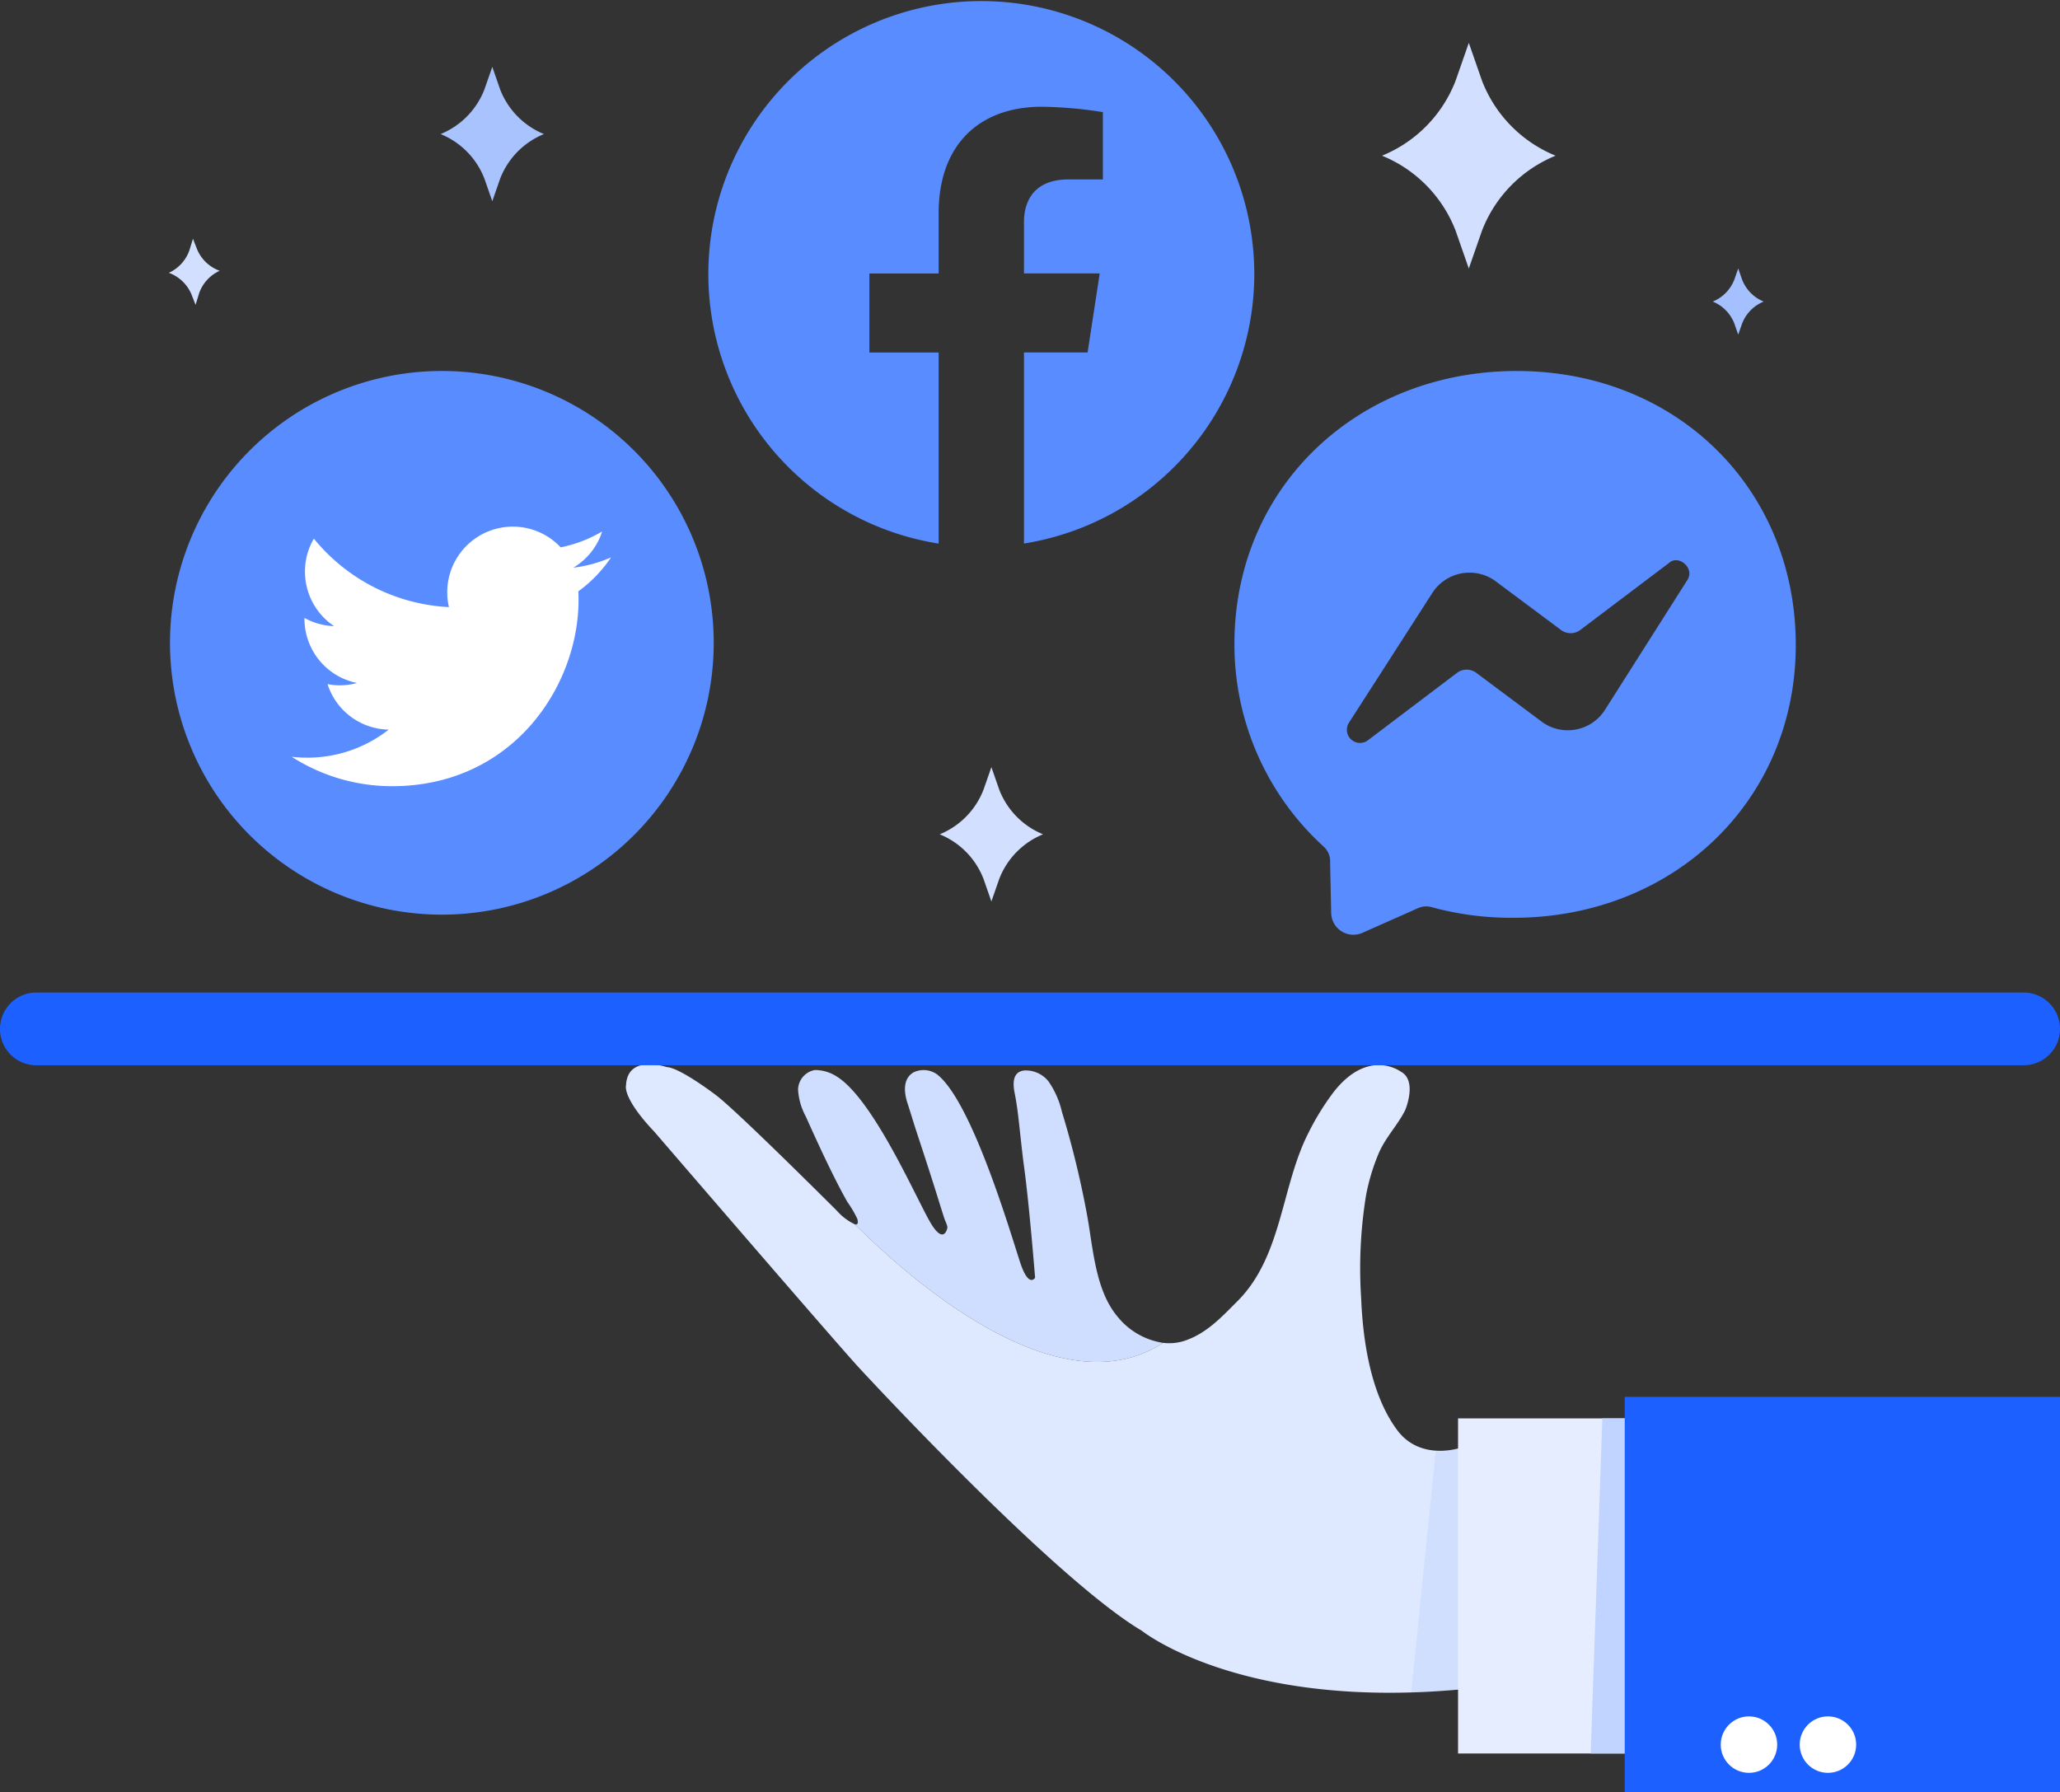 <svg xmlns="http://www.w3.org/2000/svg" width="191.571" height="166.691" viewBox="0 0 191.571 166.691"><rect x="0" y="0" width="191.571" height="166.691" fill="#333333" stroke="none"/><defs><style>.a{fill:#d2dfff;}.b{fill:#a4c0ff;}.c{fill:#cfdeff;}.d{fill:#dee8ff;}.e{fill:#8aaeff;opacity:0.15;mix-blend-mode:multiply;isolation:isolate;}.f{fill:#e6edff;}.g{fill:#c1d4ff;}.h{fill:#598cff;}.i{fill:#fff;}.j{fill:#1c61ff;}.k{fill:#a9c3ff;}</style></defs><g transform="translate(-9515.638 -9008.014)"><path class="a" d="M9533.261,9031.266l.32-1.048.4,1.021a3.6,3.6,0,0,0,2.087,1.959h0a3.605,3.605,0,0,0-1.923,2.122l-.32,1.05-.4-1.021a3.627,3.627,0,0,0-2.087-1.962h0A3.6,3.6,0,0,0,9533.261,9031.266Z"/><path class="b" d="M9676.925,9034.017l.36-1.033.361,1.033a3.611,3.611,0,0,0,2.007,2.045h0a3.6,3.6,0,0,0-2.007,2.044l-.361,1.033-.36-1.033a3.612,3.612,0,0,0-2.008-2.044h0A3.619,3.619,0,0,0,9676.925,9034.017Z"/><path class="c" d="M9623.807,9132.91a6.744,6.744,0,0,1-4.249-2.449c-2.128-2.536-2.269-6.562-2.872-9.686a86.2,86.2,0,0,0-2.295-9.361,8.2,8.2,0,0,0-1.241-2.815,2.7,2.7,0,0,0-2.191-1.028c-1.175.071-1.141,1.219-.966,2.084.258,1.28.381,2.565.525,3.864.113,1.013.219,2.028.357,3.038.481,3.5,1.023,10.292,1.023,10.292s-.583,1-1.375-1.375-4.458-15-7.75-17.542a2.159,2.159,0,0,0-2.166-.189c-1.053.6-.886,1.92-.579,2.864s.585,1.885.894,2.82c.717,2.173,1.426,4.351,2.1,6.535.146.469.294.938.446,1.405.064.2.307.647.268.856,0,0-.3,1.626-1.548-.458s-5.25-11.376-8.667-13.584a3.756,3.756,0,0,0-2.109-.649,1.9,1.9,0,0,0-1.558,1.809,5.964,5.964,0,0,0,.719,2.512c.933,2.078,1.88,4.151,2.918,6.179.3.594.617,1.183.945,1.764a10.478,10.478,0,0,1,.918,1.554s.231.649-.221.535C9600.714,9127.431,9614.26,9139.132,9623.807,9132.91Z"/><path class="d" d="M9653.4,9142.849l-2-.167s-3.668,1.251-5.834-1.666c-2.457-3.308-3.188-8.311-3.346-12.262a42.529,42.529,0,0,1,.446-9.519,19.105,19.105,0,0,1,1.192-3.972c.635-1.477,1.763-2.607,2.457-4,0,0,1.168-2.751-.416-3.584,0,0-3-2.25-6.25,1.917a23.875,23.875,0,0,0-2.307,3.735c-2.564,4.973-2.439,11.511-6.61,15.682-1.475,1.476-2.866,3.012-4.927,3.7a4.591,4.591,0,0,1-2,.193c-9.547,6.222-23.093-5.479-28.671-11.026a5.072,5.072,0,0,1-1.654-1.243s-9.287-9.292-11.289-10.792c0,0-3.336-2.541-4.544-2.583,0,0-3.667-1.251-3.792,1.708,0,0-.375,1.125,2.625,4.292,0,0,17,19.75,19.042,21.958s18.543,19.874,26.293,24.458c0,0,9,7.25,29.166,5.5l3.5-.25Z"/><path class="e" d="M9652.4,9165.082v-22.317h-.008l-1.159-.032h0a6.569,6.569,0,0,1-2.075.2l-2.286,22.489c1.318-.04,2.684-.114,4.112-.238Z"/><rect class="f" width="19.5" height="31.166" transform="translate(9651.231 9139.933)"/><path class="g" d="M9666.731,9139.933h-2.082l-1.084,31.166h4.417v-31.166Z"/><path class="h" d="M9632.281,9033.452a25.385,25.385,0,1,0-29.354,25.12V9040.8h-6.44v-7.35h6.44v-5.607c0-6.374,3.789-9.9,9.589-9.9a38.681,38.681,0,0,1,5.686.5v6.259H9615c-3.149,0-4.137,1.958-4.137,3.969v4.774h7.044l-1.128,7.35h-5.916v17.771a25.423,25.423,0,0,0,21.421-25.12"/><path class="h" d="M9672.536,9061.989l-7.7,12.135a4.1,4.1,0,0,1-5.713,1.095l-6.153-4.594a1.5,1.5,0,0,0-1.876,0l-8.239,6.234a1.221,1.221,0,0,1-1.762-1.641h0l7.8-12.141a4.113,4.113,0,0,1,5.719-1.089l6.156,4.59a1.5,1.5,0,0,0,1.867,0l8.25-6.234c.876-.764,2.418.548,1.646,1.645m-15.83-19.471c-14.843,0-26.266,10.826-26.266,25.369a25.413,25.413,0,0,0,8.237,18.813,1.837,1.837,0,0,1,.661,1.534l.1,4.7a2.066,2.066,0,0,0,2.865,1.857l5.164-2.293a1.869,1.869,0,0,1,1.321-.11,28.229,28.229,0,0,0,7.583.987c14.84,0,26.271-10.829,26.271-25.372s-11.1-25.483-25.941-25.483"/><path class="h" d="M9582.011,9067.8a25.282,25.282,0,1,1-25.283-25.282A25.28,25.28,0,0,1,9582.011,9067.8Z"/><path class="i" d="M9552.1,9081.135c11.209,0,17.342-9.287,17.342-17.339,0-.265-.008-.528-.018-.788a12.516,12.516,0,0,0,3.039-3.155,12.219,12.219,0,0,1-3.506.958,6.061,6.061,0,0,0,2.68-3.37,12.3,12.3,0,0,1-3.858,1.479,6.1,6.1,0,0,0-10.549,4.168,5.93,5.93,0,0,0,.157,1.391,17.3,17.3,0,0,1-12.56-6.369,5.978,5.978,0,0,0-.827,3.065,6.092,6.092,0,0,0,2.706,5.072,6.111,6.111,0,0,1-2.756-.761.461.461,0,0,0,0,.075,6.1,6.1,0,0,0,4.89,5.976,6.178,6.178,0,0,1-1.6.217,5.775,5.775,0,0,1-1.143-.115,6.086,6.086,0,0,0,5.685,4.235,12.219,12.219,0,0,1-7.564,2.608,13.013,13.013,0,0,1-1.452-.082,17.257,17.257,0,0,0,9.343,2.735"/><path class="j" d="M9707.209,9103.71a3.383,3.383,0,0,1-3.386,3.381h-184.8a3.381,3.381,0,0,1-3.386-3.381h0a3.384,3.384,0,0,1,3.386-3.386h184.8a3.385,3.385,0,0,1,3.386,3.386Z"/><rect class="j" width="40.478" height="36.772" transform="translate(9666.731 9137.933)"/><circle class="i" cx="2.625" cy="2.625" r="2.625" transform="translate(9675.659 9167.649)"/><circle class="i" cx="2.625" cy="2.625" r="2.625" transform="translate(9683.003 9167.649)"/><path class="a" d="M9651,9015.528l1.231-3.525,1.229,3.525a12.319,12.319,0,0,0,6.841,6.967h0a12.317,12.317,0,0,0-6.841,6.964l-1.229,3.527-1.231-3.527a12.316,12.316,0,0,0-6.842-6.964h0A12.318,12.318,0,0,0,9651,9015.528Z"/><path class="k" d="M9560.686,9016.336l.733-2.1.731,2.1a7.348,7.348,0,0,0,4.073,4.147h0a7.337,7.337,0,0,0-4.073,4.146l-.731,2.1-.733-2.1a7.329,7.329,0,0,0-4.072-4.146h0A7.34,7.34,0,0,0,9560.686,9016.336Z"/><path class="a" d="M9607.1,9081.462l.733-2.1.732,2.1a7.34,7.34,0,0,0,4.072,4.147h0a7.33,7.33,0,0,0-4.072,4.145l-.732,2.1-.733-2.1a7.33,7.33,0,0,0-4.072-4.145h0A7.34,7.34,0,0,0,9607.1,9081.462Z"/></g></svg>